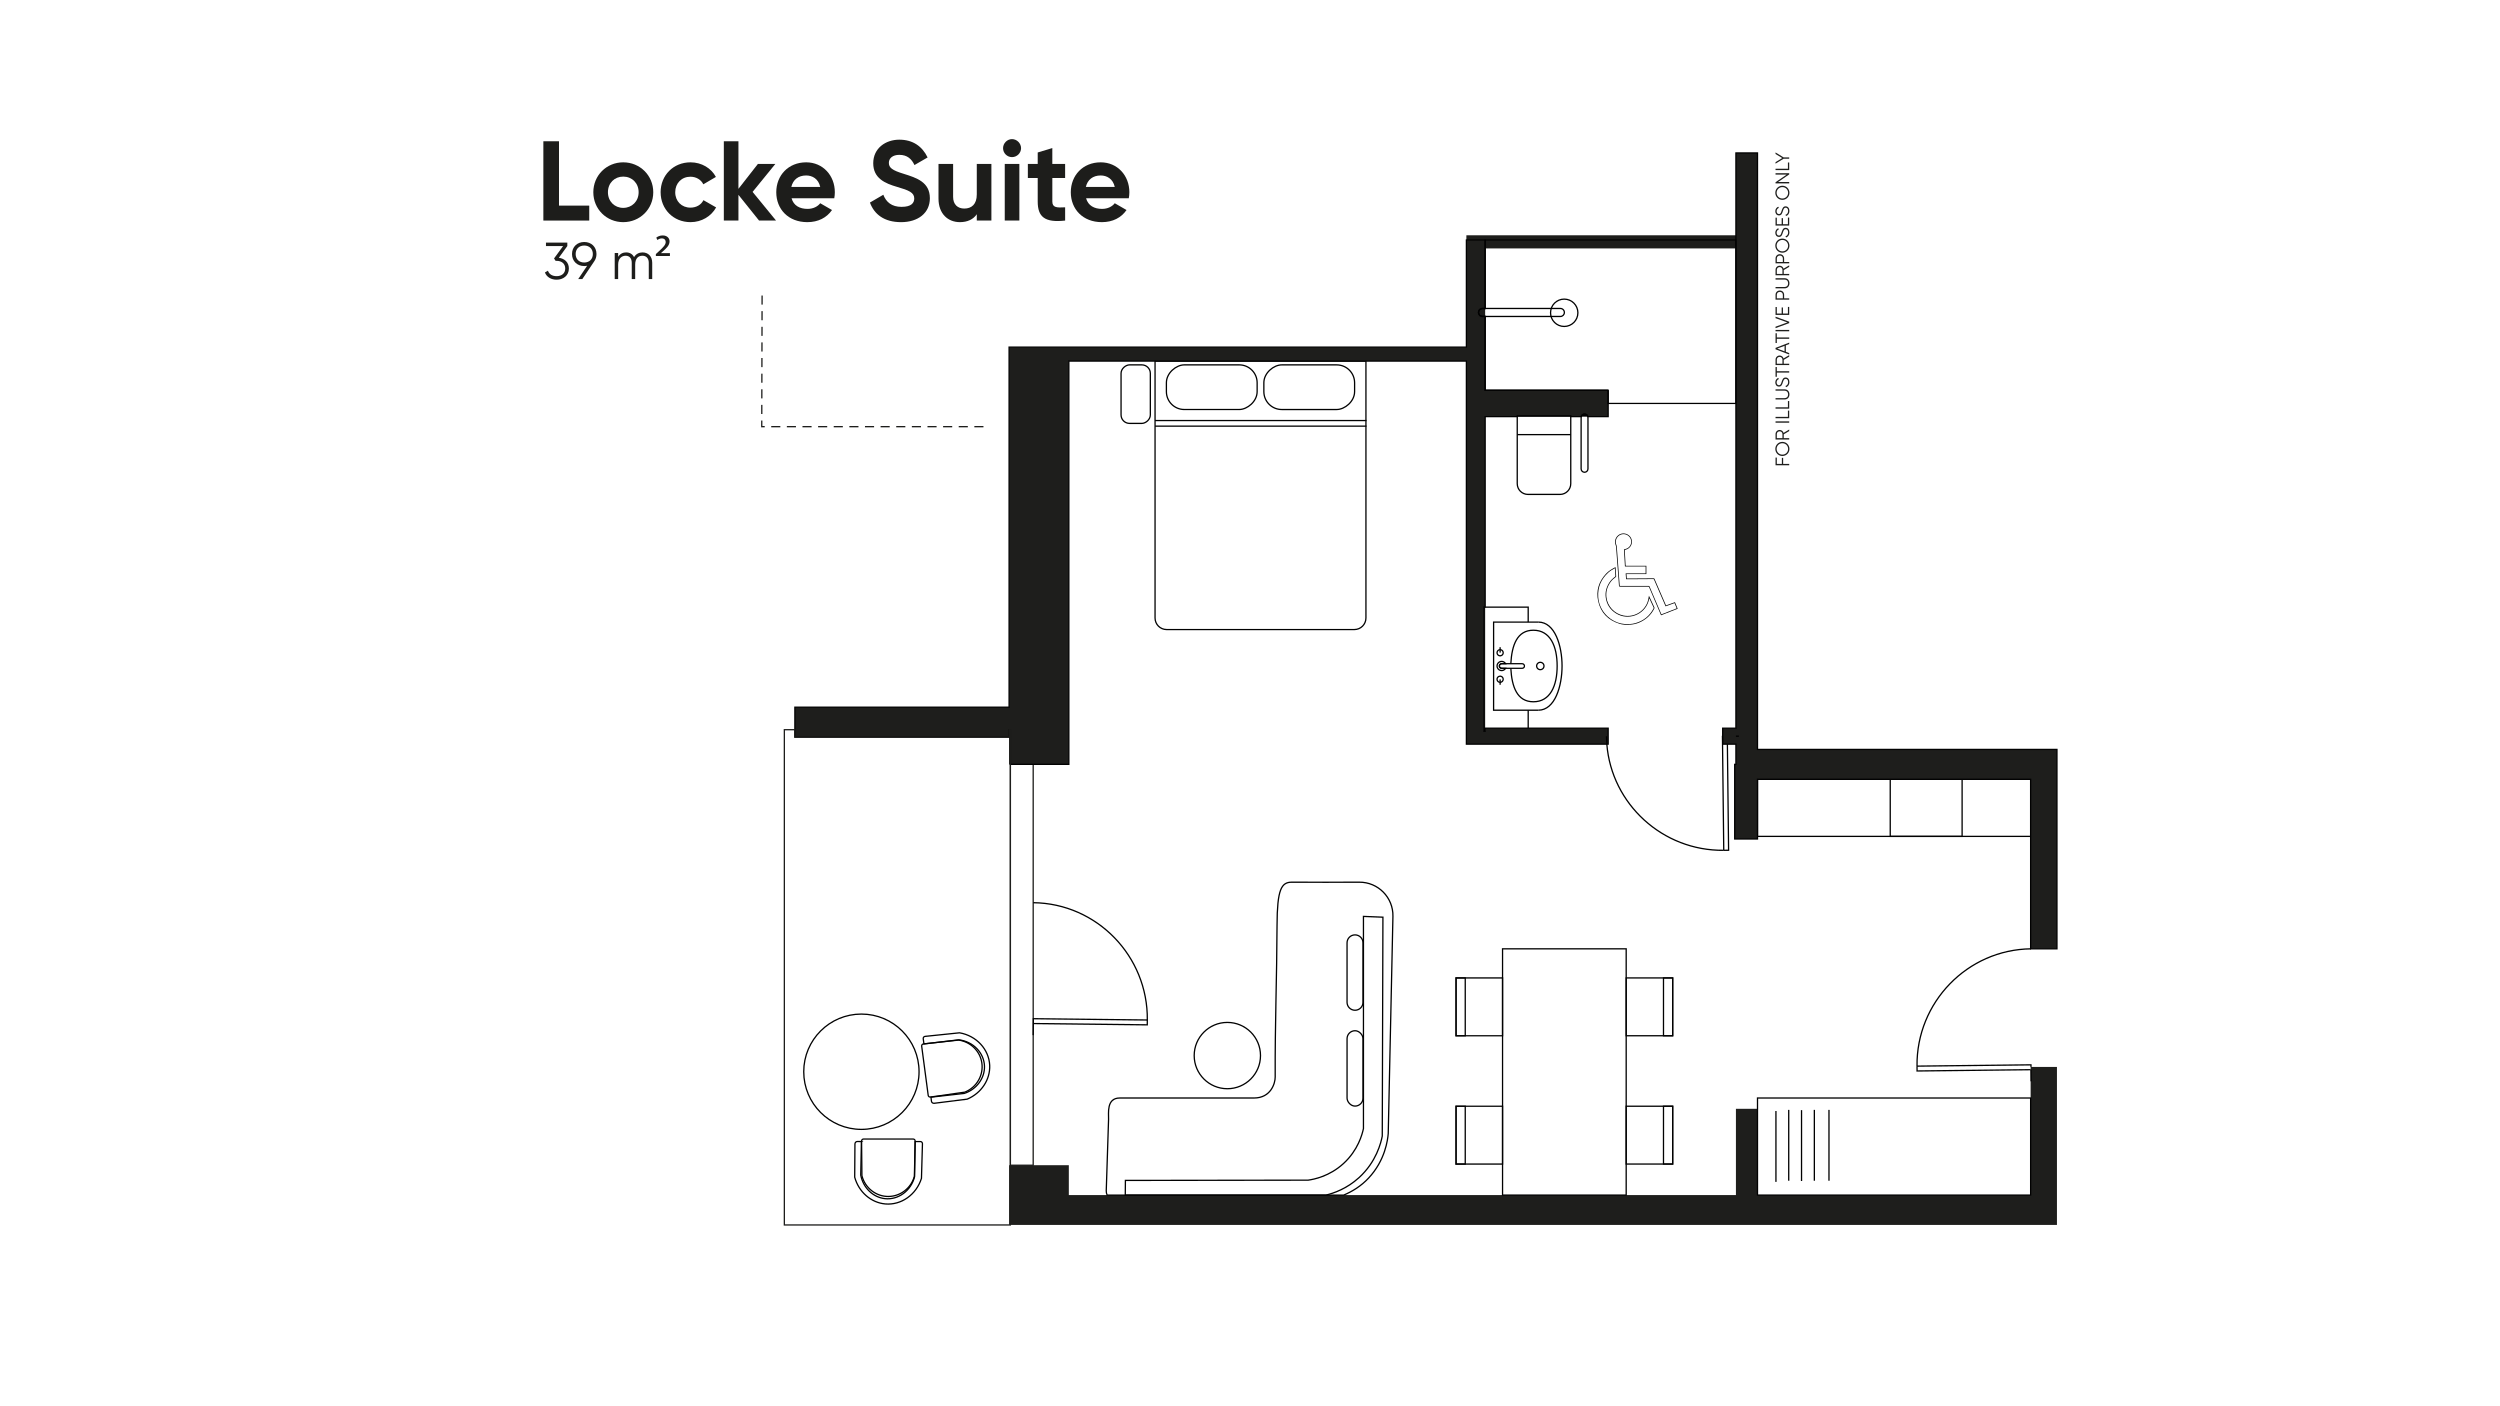<?xml version="1.0" encoding="UTF-8"?><svg id="uuid-44e5f404-cfd5-41c2-9e14-95bed22a6daf" xmlns="http://www.w3.org/2000/svg" viewBox="0 0 1920 1080"><defs><style>.uuid-f38311f8-d577-4b23-8bba-3fdf28e059fb{fill:#010101;}.uuid-8912361c-4bd3-421b-aba3-98f636bed596,.uuid-2568e6df-34de-4937-9778-b01835457979{fill:#1e1e1c;}.uuid-4fdb9096-199f-44a4-a98d-49103fe11543{fill:#1d1d1b;}.uuid-2568e6df-34de-4937-9778-b01835457979,.uuid-777365c9-ed1c-4d58-8960-d59c988a66a3,.uuid-b6fa87eb-e167-4ab9-a1de-e25d2ae80464,.uuid-343b7e0f-3236-472d-b078-c9ffda8f54fe{stroke-miterlimit:10;}.uuid-2568e6df-34de-4937-9778-b01835457979,.uuid-b6fa87eb-e167-4ab9-a1de-e25d2ae80464{stroke:#010101;}.uuid-777365c9-ed1c-4d58-8960-d59c988a66a3{stroke:#1d1d1b;}.uuid-777365c9-ed1c-4d58-8960-d59c988a66a3,.uuid-b6fa87eb-e167-4ab9-a1de-e25d2ae80464,.uuid-343b7e0f-3236-472d-b078-c9ffda8f54fe{fill:none;}.uuid-343b7e0f-3236-472d-b078-c9ffda8f54fe{stroke:#1e1e1c;stroke-dasharray:0 0 0 0 0 0 7 5 7 5 7 5;}</style></defs><path class="uuid-4fdb9096-199f-44a4-a98d-49103fe11543" d="m452.54,157.91v11.48h-35.24v-60.9h12.01v49.42h23.23Z"/><path class="uuid-4fdb9096-199f-44a4-a98d-49103fe11543" d="m455.67,147.64c0-12.96,10.18-22.97,22.97-22.97s23.06,10.01,23.06,22.97-10.27,22.97-23.06,22.97-22.97-10-22.97-22.97Zm34.8,0c0-7.05-5.13-12.01-11.83-12.01s-11.75,4.96-11.75,12.01,5.13,12.01,11.75,12.01,11.83-4.96,11.83-12.01Z"/><path class="uuid-4fdb9096-199f-44a4-a98d-49103fe11543" d="m507.35,147.64c0-12.96,9.75-22.97,22.97-22.97,8.53,0,15.92,4.52,19.49,11.22l-9.66,5.66c-1.74-3.57-5.48-5.83-9.92-5.83-6.7,0-11.66,4.96-11.66,11.92s4.96,11.83,11.66,11.83c4.53,0,8.27-2.17,10.01-5.74l9.75,5.57c-3.74,6.79-11.14,11.31-19.66,11.31-13.22,0-22.97-10-22.97-22.97Z"/><path class="uuid-4fdb9096-199f-44a4-a98d-49103fe11543" d="m582.95,169.39l-15.83-19.75v19.75h-11.22v-60.9h11.22v36.54l14.96-19.14h13.4l-17.49,21.49,18.01,22.01h-13.05Z"/><path class="uuid-4fdb9096-199f-44a4-a98d-49103fe11543" d="m620.19,160.43c4.35,0,7.83-1.83,9.74-4.35l9.05,5.22c-4.09,5.92-10.62,9.31-18.97,9.31-14.62,0-23.84-10-23.84-22.97s9.31-22.97,22.97-22.97c12.88,0,22.01,10.18,22.01,22.97,0,1.65-.17,3.13-.43,4.61h-32.8c1.57,5.74,6.35,8.18,12.27,8.18Zm9.74-16.88c-1.39-6.26-6.09-8.79-10.79-8.79-6,0-10.09,3.22-11.4,8.79h22.19Z"/><path class="uuid-4fdb9096-199f-44a4-a98d-49103fe11543" d="m668.12,155.56l10.27-6c2.17,5.66,6.44,9.31,14.01,9.31s9.74-3.05,9.74-6.44c0-4.52-4.09-6.26-13.14-8.88-9.31-2.7-18.36-6.61-18.36-18.18s9.57-18.1,20.01-18.1,17.66,5.13,21.75,13.66l-10.09,5.83c-2.17-4.61-5.48-7.83-11.66-7.83-5.05,0-8,2.61-8,6.09,0,3.74,2.35,5.74,11.57,8.53,9.66,3.05,19.92,6.26,19.92,18.71,0,11.4-9.14,18.36-22.1,18.36s-20.62-6-23.93-15.05Z"/><path class="uuid-4fdb9096-199f-44a4-a98d-49103fe11543" d="m761.39,125.89v43.5h-11.22v-4.87c-2.61,3.92-7.13,6.09-12.96,6.09-9.22,0-16.44-6.44-16.44-18.01v-26.71h11.22v25.32c0,5.92,3.57,8.96,8.61,8.96,5.48,0,9.57-3.22,9.57-10.79v-23.49h11.22Z"/><path class="uuid-4fdb9096-199f-44a4-a98d-49103fe11543" d="m770.35,113.8c0-3.74,3.13-6.96,6.87-6.96s6.96,3.22,6.96,6.96-3.13,6.87-6.96,6.87-6.87-3.13-6.87-6.87Zm1.3,12.09h11.22v43.5h-11.22v-43.5Z"/><path class="uuid-4fdb9096-199f-44a4-a98d-49103fe11543" d="m808.19,136.68v18.1c0,4.7,3.39,4.79,9.83,4.44v10.18c-15.75,1.74-21.06-2.87-21.06-14.62v-18.1h-7.57v-10.79h7.57v-8.79l11.22-3.39v12.18h9.83v10.79h-9.83Z"/><path class="uuid-4fdb9096-199f-44a4-a98d-49103fe11543" d="m846.39,160.43c4.35,0,7.83-1.83,9.74-4.35l9.05,5.22c-4.09,5.92-10.61,9.31-18.97,9.31-14.62,0-23.84-10-23.84-22.97s9.31-22.97,22.97-22.97c12.88,0,22.01,10.18,22.01,22.97,0,1.65-.17,3.13-.44,4.61h-32.8c1.57,5.74,6.35,8.18,12.27,8.18Zm9.74-16.88c-1.39-6.26-6.09-8.79-10.79-8.79-6,0-10.09,3.22-11.4,8.79h22.19Z"/><rect class="uuid-4fdb9096-199f-44a4-a98d-49103fe11543" x="1126.18" y="180.7" width="223.59" height="10.09"/><path class="uuid-4fdb9096-199f-44a4-a98d-49103fe11543" d="m436.9,206.21c0,5.56-4.48,8.6-9.4,8.6-4.04,0-7.64-1.88-9-5.56l2.32-1.36c.92,2.84,3.48,4.2,6.68,4.2,3.64,0,6.6-2,6.6-5.88s-2.96-5.88-6.6-5.88v-.04l-.04.04h-.76l-1.2-1.84,6.96-9.52h-13.16v-2.64h16.4v2.64l-6.52,9c4.2.56,7.72,3.32,7.72,8.24Z"/><path class="uuid-4fdb9096-199f-44a4-a98d-49103fe11543" d="m456.38,200.69l-9.16,13.64h-3.16l6.88-10.24c-.72.16-1.48.24-2.24.24-5.44,0-9.4-3.76-9.4-9.24s3.96-9.24,9.4-9.24,9.4,3.76,9.4,9.24c0,2.2-.64,4.08-1.72,5.6Zm-7.68.92c3.96,0,6.6-2.6,6.6-6.52s-2.64-6.52-6.6-6.52-6.6,2.6-6.6,6.52,2.64,6.52,6.6,6.52Z"/><path class="uuid-4fdb9096-199f-44a4-a98d-49103fe11543" d="m500.9,201.85v12.48h-2.64v-12.48c0-3.56-2.04-5.44-4.88-5.44-3.08,0-5.56,1.88-5.56,6.84v11.08h-2.64v-12.48c0-3.56-1.84-5.44-4.68-5.44s-5.76,1.88-5.76,6.84v11.08h-2.64v-20h2.64v2.92c1.56-2.44,3.72-3.4,6.12-3.4,2.8,0,4.96,1.32,6.08,3.64,1.48-2.48,3.92-3.64,6.48-3.64,4.4,0,7.48,3,7.48,8Z"/><path class="uuid-4fdb9096-199f-44a4-a98d-49103fe11543" d="m503.7,195.13l2.52-2.32c3.32-3.04,5.04-4.92,5.04-6.96,0-1.52-.96-2.76-3.04-2.76-1.4,0-2.6.68-3.36,1.24l-.84-1.84c1.08-.88,2.88-1.68,4.88-1.68,3.76,0,5.32,2.4,5.32,4.52,0,3.04-2.28,5.24-5.32,7.88l-1.24,1.12v.08h6.84v2.2h-10.8v-1.48Z"/><path class="uuid-8912361c-4bd3-421b-aba3-98f636bed596" d="m1364.6,356.28h3.87v-4.65h.99v4.65h4.65v1.05h-10.5v-5.92h.99v4.88Z"/><path class="uuid-8912361c-4bd3-421b-aba3-98f636bed596" d="m1368.86,350.21c-3,0-5.43-2.37-5.43-5.43s2.43-5.43,5.43-5.43,5.43,2.37,5.43,5.43-2.43,5.43-5.43,5.43Zm0-9.81c-2.44,0-4.41,1.89-4.41,4.38s1.96,4.38,4.41,4.38,4.41-1.89,4.41-4.38-1.96-4.38-4.41-4.38Z"/><path class="uuid-8912361c-4bd3-421b-aba3-98f636bed596" d="m1369.91,333.56v2.94h4.2v1.05h-10.5v-4.2c0-1.74,1.41-3.15,3.15-3.15,1.42,0,2.64.96,3.01,2.26l4.33-2.57v1.2l-4.2,2.46Zm-.99,2.94v-3.15c0-1.16-.97-2.1-2.16-2.1s-2.16.94-2.16,2.1v3.15h4.32Z"/><path class="uuid-8912361c-4bd3-421b-aba3-98f636bed596" d="m1363.61,323.6h10.5v1.05h-10.5v-1.05Z"/><path class="uuid-8912361c-4bd3-421b-aba3-98f636bed596" d="m1373.12,315.35h.99v5.85h-10.5v-1.05h9.51v-4.8Z"/><path class="uuid-8912361c-4bd3-421b-aba3-98f636bed596" d="m1373.12,308h.99v5.85h-10.5v-1.05h9.51v-4.8Z"/><path class="uuid-8912361c-4bd3-421b-aba3-98f636bed596" d="m1370.54,306.8h-6.93v-1.05h6.93c1.66,0,2.73-1.03,2.73-2.85s-1.07-2.85-2.73-2.85h-6.93v-1.05h6.93c2.29,0,3.75,1.6,3.75,3.9s-1.46,3.9-3.75,3.9Z"/><path class="uuid-8912361c-4bd3-421b-aba3-98f636bed596" d="m1371.72,297.35l-.52-.9c1.26-.38,2.07-1.37,2.07-3.01s-.76-2.48-1.89-2.48c-1.21,0-1.61,1.04-2.12,2.58-.57,1.71-1.02,3.36-2.96,3.36s-2.88-1.49-2.88-3.23,1.02-2.92,2.26-3.46l.5.89c-.94.39-1.74,1.2-1.74,2.58,0,1.26.66,2.18,1.81,2.18s1.5-.9,1.96-2.33c.63-1.91,1.17-3.61,3.12-3.61,1.8,0,2.94,1.44,2.94,3.54,0,1.94-.98,3.36-2.57,3.9Z"/><path class="uuid-8912361c-4bd3-421b-aba3-98f636bed596" d="m1364.6,281.88v3.22h9.51v1.05h-9.51v3.22h-.99v-7.5h.99Z"/><path class="uuid-8912361c-4bd3-421b-aba3-98f636bed596" d="m1369.91,276.39v2.94h4.2v1.05h-10.5v-4.2c0-1.74,1.41-3.15,3.15-3.15,1.42,0,2.64.96,3.01,2.26l4.33-2.57v1.2l-4.2,2.46Zm-.99,2.94v-3.15c0-1.16-.97-2.1-2.16-2.1s-2.16.94-2.16,2.1v3.15h4.32Z"/><path class="uuid-8912361c-4bd3-421b-aba3-98f636bed596" d="m1371.53,265.22v4.98l2.58.98v1.11l-10.5-4.04v-1.08l10.5-4.04v1.11l-2.58.97Zm-.99.38l-5.62,2.12,5.62,2.11v-4.23Z"/><path class="uuid-8912361c-4bd3-421b-aba3-98f636bed596" d="m1364.6,255.93v3.23h9.51v1.05h-9.51v3.23h-.99v-7.5h.99Z"/><path class="uuid-8912361c-4bd3-421b-aba3-98f636bed596" d="m1363.61,253.38h10.5v1.05h-10.5v-1.05Z"/><path class="uuid-8912361c-4bd3-421b-aba3-98f636bed596" d="m1363.61,252.03v-1.14l9.1-3.27-9.1-3.27v-1.14l10.5,3.87v1.08l-10.5,3.87Z"/><path class="uuid-8912361c-4bd3-421b-aba3-98f636bed596" d="m1373.12,235.71h.99v6.15h-10.5v-6.08h.99v5.02h3.72v-4.65h.99v4.65h3.81v-5.1Z"/><path class="uuid-8912361c-4bd3-421b-aba3-98f636bed596" d="m1366.91,223.11c1.88,0,3.3,1.41,3.3,3.3v2.7h3.9v1.05h-10.5v-3.75c0-1.89,1.41-3.3,3.3-3.3Zm0,1.05c-1.35,0-2.31.94-2.31,2.25v2.7h4.62v-2.7c0-1.31-.97-2.25-2.31-2.25Z"/><path class="uuid-8912361c-4bd3-421b-aba3-98f636bed596" d="m1370.54,221.46h-6.93v-1.05h6.93c1.66,0,2.73-1.03,2.73-2.85s-1.07-2.85-2.73-2.85h-6.93v-1.05h6.93c2.29,0,3.75,1.6,3.75,3.9s-1.46,3.9-3.75,3.9Z"/><path class="uuid-8912361c-4bd3-421b-aba3-98f636bed596" d="m1369.91,207.42v2.94h4.2v1.05h-10.5v-4.2c0-1.74,1.41-3.15,3.15-3.15,1.42,0,2.64.96,3.01,2.27l4.33-2.56v1.2l-4.2,2.46Zm-.99,2.94v-3.15c0-1.15-.97-2.1-2.16-2.1s-2.16.95-2.16,2.1v3.15h4.32Z"/><path class="uuid-8912361c-4bd3-421b-aba3-98f636bed596" d="m1366.91,195.21c1.88,0,3.3,1.41,3.3,3.3v2.7h3.9v1.05h-10.5v-3.75c0-1.89,1.41-3.3,3.3-3.3Zm0,1.05c-1.35,0-2.31.94-2.31,2.25v2.7h4.62v-2.7c0-1.31-.97-2.25-2.31-2.25Z"/><path class="uuid-8912361c-4bd3-421b-aba3-98f636bed596" d="m1368.86,194.09c-3,0-5.43-2.37-5.43-5.43s2.43-5.43,5.43-5.43,5.43,2.37,5.43,5.43-2.43,5.43-5.43,5.43Zm0-9.81c-2.44,0-4.41,1.89-4.41,4.38s1.96,4.38,4.41,4.38,4.41-1.89,4.41-4.38-1.96-4.38-4.41-4.38Z"/><path class="uuid-8912361c-4bd3-421b-aba3-98f636bed596" d="m1371.72,182.4l-.52-.9c1.26-.38,2.07-1.37,2.07-3.02s-.76-2.47-1.89-2.47c-1.21,0-1.61,1.04-2.12,2.58-.57,1.71-1.02,3.36-2.96,3.36s-2.88-1.48-2.88-3.22,1.02-2.92,2.26-3.46l.5.88c-.94.39-1.74,1.2-1.74,2.58,0,1.26.66,2.17,1.81,2.17s1.5-.9,1.96-2.33c.63-1.9,1.17-3.61,3.12-3.61,1.8,0,2.94,1.44,2.94,3.54,0,1.93-.98,3.36-2.57,3.9Z"/><path class="uuid-8912361c-4bd3-421b-aba3-98f636bed596" d="m1373.12,167.09h.99v6.15h-10.5v-6.07h.99v5.02h3.72v-4.65h.99v4.65h3.81v-5.1Z"/><path class="uuid-8912361c-4bd3-421b-aba3-98f636bed596" d="m1371.72,165.89l-.52-.9c1.26-.38,2.07-1.37,2.07-3.01s-.76-2.48-1.89-2.48c-1.21,0-1.61,1.04-2.12,2.58-.57,1.71-1.02,3.36-2.96,3.36s-2.88-1.49-2.88-3.23,1.02-2.92,2.26-3.46l.5.89c-.94.39-1.74,1.2-1.74,2.58,0,1.26.66,2.18,1.81,2.18s1.5-.9,1.96-2.33c.63-1.91,1.17-3.61,3.12-3.61,1.8,0,2.94,1.44,2.94,3.54,0,1.94-.98,3.36-2.57,3.9Z"/><path class="uuid-8912361c-4bd3-421b-aba3-98f636bed596" d="m1368.86,153.5c-3,0-5.43-2.37-5.43-5.43s2.43-5.43,5.43-5.43,5.43,2.37,5.43,5.43-2.43,5.43-5.43,5.43Zm0-9.81c-2.44,0-4.41,1.89-4.41,4.38s1.96,4.38,4.41,4.38,4.41-1.89,4.41-4.38-1.96-4.38-4.41-4.38Z"/><path class="uuid-8912361c-4bd3-421b-aba3-98f636bed596" d="m1363.61,133.04h10.5v.9l-8.55,5.85h8.55v1.05h-10.5v-.9l8.55-5.85h-8.55v-1.05Z"/><path class="uuid-8912361c-4bd3-421b-aba3-98f636bed596" d="m1373.12,124.79h.99v5.85h-10.5v-1.05h9.51v-4.8Z"/><path class="uuid-8912361c-4bd3-421b-aba3-98f636bed596" d="m1369.8,120.86h4.3v1.05h-4.33l-6.16,3.78v-1.18l5.14-3.13-5.14-3.12v-1.18l6.19,3.79Z"/><rect class="uuid-4fdb9096-199f-44a4-a98d-49103fe11543" x="774.97" y="560.41" width="1" height="26.61"/><rect class="uuid-4fdb9096-199f-44a4-a98d-49103fe11543" x="774.97" y="560.41" width="1" height="5.67"/><rect class="uuid-4fdb9096-199f-44a4-a98d-49103fe11543" x="774.97" y="894.89" width="1" height="45.88"/><polygon class="uuid-8912361c-4bd3-421b-aba3-98f636bed596" points="1579.74 819.41 1579.74 940.77 775.97 940.77 775.97 894.89 820.86 894.89 820.86 917.83 1333.19 917.83 1333.19 851.56 1349.76 851.56 1349.76 917.83 1559.53 917.83 1559.53 821.52 1559.82 821.52 1559.8 819.41 1579.74 819.41"/><rect class="uuid-4fdb9096-199f-44a4-a98d-49103fe11543" x="1139.63" y="559.25" width=".97" height="2.37"/><path class="uuid-4fdb9096-199f-44a4-a98d-49103fe11543" d="m1140.6,236.9v6.16h-2.04c-1.7,0-3.08-1.38-3.08-3.08s1.38-3.08,3.08-3.08h2.04Z"/><polygon class="uuid-4fdb9096-199f-44a4-a98d-49103fe11543" points="1140.6 466.28 1140.6 561.62 1139.63 561.62 1139.63 559.25 1139.64 466.28 1140.6 466.28"/><polygon class="uuid-4fdb9096-199f-44a4-a98d-49103fe11543" points="1559.82 821.52 1559.53 821.52 1559.53 819.41 1559.8 819.41 1559.82 821.52"/><rect class="uuid-777365c9-ed1c-4d58-8960-d59c988a66a3" x="775.97" y="587.02" width="17.52" height="307.87"/><path class="uuid-b6fa87eb-e167-4ab9-a1de-e25d2ae80464" d="m1049.04,277.32v197.29c0,4.91-3.99,8.89-8.9,8.89h-144.16c-4.92,0-8.9-3.98-8.9-8.89v-197.29h161.96Z"/><rect class="uuid-b6fa87eb-e167-4ab9-a1de-e25d2ae80464" x="913.49" y="262.52" width="34.28" height="69.69" rx="13.74" ry="13.74" transform="translate(1228 -633.27) rotate(90)"/><rect class="uuid-b6fa87eb-e167-4ab9-a1de-e25d2ae80464" x="988.35" y="262.52" width="34.28" height="69.69" rx="13.74" ry="13.74" transform="translate(1302.85 -708.12) rotate(90)"/><line class="uuid-b6fa87eb-e167-4ab9-a1de-e25d2ae80464" x1="1049.44" y1="322.98" x2="887.08" y2="322.98"/><line class="uuid-b6fa87eb-e167-4ab9-a1de-e25d2ae80464" x1="1049.44" y1="327.28" x2="887.08" y2="327.28"/><rect class="uuid-b6fa87eb-e167-4ab9-a1de-e25d2ae80464" x="849.73" y="291.45" width="44.95" height="22.49" rx="6.53" ry="6.53" transform="translate(1174.91 -569.51) rotate(90)"/><path class="uuid-b6fa87eb-e167-4ab9-a1de-e25d2ae80464" d="m1069.77,703.75c-1.2,55.61-2.41,111.22-3.61,166.84-.39,4.76-2.27,20.41-15,34.09-5.92,6.35-12.77,10.46-19.19,13.15h-181.71c-.47-1.03-.7-2.17-.66-3.37.76-23.21,1.02-31.63,1.78-54.85.15-4.5-1.79-16.34,8.59-16.34h103.16c12.69,0,16.25-11.02,16.22-16.15-.19-40.95,1.26-75.61,1.42-116.56.1-27.73,3.4-33.04,11.3-33.04,21.3,0,30.57.14,51.87,0,14.46-.1,26.15,11.77,25.83,26.23Z"/><rect class="uuid-b6fa87eb-e167-4ab9-a1de-e25d2ae80464" x="1034.53" y="791.59" width="12.25" height="57.88" rx="6.13" ry="6.13" transform="translate(2081.32 1641.07) rotate(180)"/><path class="uuid-b6fa87eb-e167-4ab9-a1de-e25d2ae80464" d="m1040.66,717.99c3.38,0,6.13,2.74,6.13,6.13v45.63c0,3.38-2.74,6.13-6.13,6.13s-6.13-2.74-6.13-6.13v-45.63c0-3.38,2.74-6.13,6.13-6.13Z"/><path class="uuid-b6fa87eb-e167-4ab9-a1de-e25d2ae80464" d="m1062.08,704.4c-.16,56.04-.33,112.08-.5,168.12-.98,5.04-4.54,19.8-17.9,31.94-9.29,8.44-19.24,11.9-25.33,13.37h-154.14c.03-3.76.07-7.52.1-11.27,46.79-.07,93.58-.14,140.37-.2,4.42-.63,16.3-2.89,27.09-12.74,11.26-10.29,14.45-22.58,15.36-26.89v-162.93c4.99.2,9.97.4,14.95.6Z"/><rect class="uuid-b6fa87eb-e167-4ab9-a1de-e25d2ae80464" x="1153.96" y="728.7" width="94.95" height="189.13"/><rect class="uuid-b6fa87eb-e167-4ab9-a1de-e25d2ae80464" x="1248.91" y="751.05" width="35.71" height="44.41"/><rect class="uuid-b6fa87eb-e167-4ab9-a1de-e25d2ae80464" x="1277.56" y="751.05" width="7.06" height="44.41"/><rect class="uuid-b6fa87eb-e167-4ab9-a1de-e25d2ae80464" x="1248.91" y="849.58" width="35.71" height="44.41"/><rect class="uuid-b6fa87eb-e167-4ab9-a1de-e25d2ae80464" x="1277.56" y="849.58" width="7.06" height="44.41"/><rect class="uuid-b6fa87eb-e167-4ab9-a1de-e25d2ae80464" x="1118.26" y="849.58" width="35.71" height="44.41" transform="translate(2272.22 1743.58) rotate(180)"/><rect class="uuid-b6fa87eb-e167-4ab9-a1de-e25d2ae80464" x="1118.26" y="849.58" width="7.06" height="44.41" transform="translate(2243.57 1743.58) rotate(180)"/><rect class="uuid-b6fa87eb-e167-4ab9-a1de-e25d2ae80464" x="1118.26" y="751.05" width="35.71" height="44.41" transform="translate(2272.22 1546.52) rotate(180)"/><rect class="uuid-b6fa87eb-e167-4ab9-a1de-e25d2ae80464" x="1118.26" y="751.05" width="7.06" height="44.41" transform="translate(2243.57 1546.52) rotate(180)"/><rect class="uuid-b6fa87eb-e167-4ab9-a1de-e25d2ae80464" x="1349.76" y="843.27" width="209.77" height="74.56"/><rect class="uuid-b6fa87eb-e167-4ab9-a1de-e25d2ae80464" x="1349.76" y="598.49" width="209.77" height="43.85"/><rect class="uuid-b6fa87eb-e167-4ab9-a1de-e25d2ae80464" x="1451.7" y="598.49" width="55.2" height="43.85"/><circle class="uuid-b6fa87eb-e167-4ab9-a1de-e25d2ae80464" cx="942.6" cy="810.68" r="25.46"/><path class="uuid-b6fa87eb-e167-4ab9-a1de-e25d2ae80464" d="m1151.59,512.06c.23.73.97,1.19,1.74,1.19h2.97s12.66,0,12.66,0c.77,0,1.51-.45,1.74-1.19.38-1.22-.51-2.33-1.68-2.33h-12.72s-3.04,0-3.04,0c-1.16,0-2.05,1.12-1.67,2.33Z"/><path class="uuid-b6fa87eb-e167-4ab9-a1de-e25d2ae80464" d="m1150.21,513.25c.97,1.67,3.13,2.25,4.8,1.28.55-.3.99-.76,1.29-1.28h-2.97c-.77,0-1.51-.45-1.74-1.19-.38-1.22.51-2.33,1.67-2.33h3.04s0,0,0,0c-.97-1.68-3.12-2.26-4.8-1.29-1.69.98-2.26,3.13-1.29,4.81Z"/><path class="uuid-b6fa87eb-e167-4ab9-a1de-e25d2ae80464" d="m1151.65,519.35c1.65-.3,3.06,1.12,2.75,2.76-.17.92-.92,1.68-1.83,1.86-1.68.33-3.12-1.12-2.79-2.8.19-.92.94-1.66,1.87-1.83Z"/><line class="uuid-b6fa87eb-e167-4ab9-a1de-e25d2ae80464" x1="1152.09" y1="521.77" x2="1152.09" y2="525.91"/><path class="uuid-b6fa87eb-e167-4ab9-a1de-e25d2ae80464" d="m1152.53,503.62c-1.65.3-3.06-1.12-2.75-2.76.17-.92.92-1.68,1.83-1.86,1.68-.33,3.12,1.12,2.79,2.8-.19.92-.94,1.66-1.87,1.83Z"/><line class="uuid-b6fa87eb-e167-4ab9-a1de-e25d2ae80464" x1="1152.09" y1="501.19" x2="1152.09" y2="497.05"/><path class="uuid-b6fa87eb-e167-4ab9-a1de-e25d2ae80464" d="m1182.42,514.26c1.99.37,3.69-1.34,3.32-3.33-.21-1.1-1.11-2.01-2.22-2.22-2-.38-3.72,1.34-3.33,3.34.21,1.11,1.12,2.01,2.23,2.21Z"/><path class="uuid-b6fa87eb-e167-4ab9-a1de-e25d2ae80464" d="m1160.31,513.24c.77,14.35,4.87,25.72,17.33,25.72,12.96,0,18.25-12.3,18.25-27.47,0-15.17-5.29-27.47-18.25-27.47-12.46,0-16.55,11.36-17.33,25.72"/><path class="uuid-b6fa87eb-e167-4ab9-a1de-e25d2ae80464" d="m1181.41,545.43c12.96,0,18.25-18.78,18.25-33.95,0-15.17-5.29-33.71-18.25-33.72"/><polyline class="uuid-b6fa87eb-e167-4ab9-a1de-e25d2ae80464" points="1181.41 477.77 1147.09 477.77 1147.08 545.43 1181.41 545.43"/><polyline class="uuid-b6fa87eb-e167-4ab9-a1de-e25d2ae80464" points="1173.65 545.43 1173.65 548.13 1173.65 559.25"/><polyline class="uuid-b6fa87eb-e167-4ab9-a1de-e25d2ae80464" points="1140.6 466.28 1173.65 466.28 1173.65 477.77"/><path class="uuid-b6fa87eb-e167-4ab9-a1de-e25d2ae80464" d="m1201.44,239.98c0,1.7-1.38,3.08-3.08,3.08h-59.8c-1.7,0-3.08-1.38-3.08-3.08s1.38-3.08,3.08-3.08h59.8c.85,0,1.62.34,2.18.9.56.56.9,1.33.9,2.18Z"/><circle class="uuid-b6fa87eb-e167-4ab9-a1de-e25d2ae80464" cx="1201.32" cy="240.22" r="10.5"/><path class="uuid-b6fa87eb-e167-4ab9-a1de-e25d2ae80464" d="m1206.34,319.31v52.16c0,4.55-3.69,8.24-8.25,8.24h-24.6c-4.56,0-8.25-3.69-8.25-8.24v-52.16h41.1Z"/><line class="uuid-b6fa87eb-e167-4ab9-a1de-e25d2ae80464" x1="1206.34" y1="333.79" x2="1165.24" y2="333.79"/><rect class="uuid-f38311f8-d577-4b23-8bba-3fdf28e059fb" x="1165.24" y="319.31" width="41.1" height=".67"/><path class="uuid-f38311f8-d577-4b23-8bba-3fdf28e059fb" d="m1219.48,319.98h-5.1c.27-1.15,1.31-2,2.55-2,.73,0,1.38.29,1.86.77.33.33.58.76.69,1.23Z"/><polyline class="uuid-b6fa87eb-e167-4ab9-a1de-e25d2ae80464" points="1472.27 818.79 1472.31 822.51 1559.53 821.52"/><polyline class="uuid-b6fa87eb-e167-4ab9-a1de-e25d2ae80464" points="1472.27 818.79 1559.78 817.79 1559.8 819.41"/><line class="uuid-b6fa87eb-e167-4ab9-a1de-e25d2ae80464" x1="1559.92" y1="830.44" x2="1559.82" y2="821.52"/><polygon class="uuid-2568e6df-34de-4937-9778-b01835457979" points="1579.74 575.55 1579.74 728.7 1559.53 728.7 1559.53 598.49 1349.76 598.49 1349.76 644.34 1332.25 644.34 1332.25 587.02 1333.19 587.02 1333.19 571.51 1323.02 571.51 1323.02 559.25 1333.19 559.25 1333.19 117.46 1349.76 117.46 1349.76 575.55 1579.74 575.55"/><path class="uuid-2568e6df-34de-4937-9778-b01835457979" d="m1235.06,299.7v20.28h-15.58c-.11-.47-.36-.9-.69-1.23-.48-.48-1.13-.77-1.86-.77-1.24,0-2.28.85-2.55,2h-8.04v-.67h-41.1v.67h-24.64v146.3h-.96v92.97s-.01,2.37-.01,2.37h.97v-2.37h94.46v12.26h-108.88v-294.19h-305.32v309.7h-44.89v-26.61h-1v5.67h-164.51v-22.94h164.51v-276.56h351.21v-82.28h14.42v52.6h-2.04c-1.7,0-3.08,1.38-3.08,3.08s1.38,3.08,3.08,3.08h2.04v56.64h94.46Z"/><path class="uuid-b6fa87eb-e167-4ab9-a1de-e25d2ae80464" d="m1472.27,818.79c-.56-48.93,38.65-89.53,87.57-90.09"/><polyline class="uuid-b6fa87eb-e167-4ab9-a1de-e25d2ae80464" points="1326.63 571.51 1327.56 652.99 1323.84 653.04"/><line class="uuid-b6fa87eb-e167-4ab9-a1de-e25d2ae80464" x1="1326.56" y1="565.49" x2="1326.56" y2="565.48"/><polyline class="uuid-b6fa87eb-e167-4ab9-a1de-e25d2ae80464" points="1323.84 653.04 1322.84 565.53 1323.02 565.53"/><line class="uuid-b6fa87eb-e167-4ab9-a1de-e25d2ae80464" x1="1335.49" y1="565.38" x2="1333.19" y2="565.41"/><path class="uuid-b6fa87eb-e167-4ab9-a1de-e25d2ae80464" d="m1323.84,653.04c-46.9.53-86.14-35.46-89.8-81.53-.17-2-.27-4.02-.29-6.05"/><polyline class="uuid-b6fa87eb-e167-4ab9-a1de-e25d2ae80464" points="793.59 786.08 881.1 787.08 881.14 783.36"/><polyline class="uuid-b6fa87eb-e167-4ab9-a1de-e25d2ae80464" points="793.49 795.01 793.63 782.36 881.14 783.36"/><path class="uuid-b6fa87eb-e167-4ab9-a1de-e25d2ae80464" d="m881.14,783.36c.56-48.93-38.65-89.53-87.58-90.09"/><polyline class="uuid-343b7e0f-3236-472d-b078-c9ffda8f54fe" points="585.29 226.96 585.02 327.68 757.35 327.68"/><path class="uuid-b6fa87eb-e167-4ab9-a1de-e25d2ae80464" d="m1333.19,184.3v125.54h-98.13v-10.14h-94.46v-56.64h-2.04c-1.7,0-3.08-1.38-3.08-3.08s1.38-3.08,3.08-3.08h2.04v-52.6h192.59Z"/><line class="uuid-b6fa87eb-e167-4ab9-a1de-e25d2ae80464" x1="1404.65" y1="852.38" x2="1404.65" y2="906.8"/><line class="uuid-b6fa87eb-e167-4ab9-a1de-e25d2ae80464" x1="1393.42" y1="852.38" x2="1393.42" y2="906.8"/><line class="uuid-b6fa87eb-e167-4ab9-a1de-e25d2ae80464" x1="1383.58" y1="852.59" x2="1383.58" y2="907.01"/><line class="uuid-b6fa87eb-e167-4ab9-a1de-e25d2ae80464" x1="1373.74" y1="852.38" x2="1373.74" y2="906.8"/><line class="uuid-b6fa87eb-e167-4ab9-a1de-e25d2ae80464" x1="1363.92" y1="853.26" x2="1363.92" y2="907.68"/><path class="uuid-b6fa87eb-e167-4ab9-a1de-e25d2ae80464" d="m1219.56,320.6v39.47c0,1.45-1.18,2.63-2.63,2.63s-2.63-1.18-2.63-2.63v-39.47c0-.21.03-.42.08-.62.27-1.15,1.31-2,2.55-2,.73,0,1.38.29,1.86.77.33.33.58.76.69,1.23.05.2.08.41.08.62Z"/><path class="uuid-b6fa87eb-e167-4ab9-a1de-e25d2ae80464" d="m715,842.62c7.96-.92,17.61-1.95,25.57-2.87,9.48-3.11,15.77-11.7,15.52-20.87-.28-10.21-8.61-19-19.7-20.29-8.94,1.05-17.87,2.1-26.81,3.15l-.54-4.05c-.11-.87.54-1.66,1.44-1.75,8.82-.91,17.64-1.83,26.46-2.74,13.02,2.25,22.59,12.73,23.15,24.93.5,10.99-6.39,21.44-17.29,26.02-8.19,1-17.04,2.15-25.33,3.17-1.04.13-1.99-.58-2.12-1.58-.12-.95-.21-1.69-.37-3.12Z"/><path class="uuid-b6fa87eb-e167-4ab9-a1de-e25d2ae80464" d="m712.86,841.25l-5.01-37.8c-.11-.84.49-1.61,1.33-1.7,8.94-.98,17.87-1.97,26.81-2.95.14-.01.27-.01.41,0,9.11,1.37,16.3,8.51,17.65,17.46,1.43,9.42-3.92,18.78-12.92,22.44-.12.05-.25.08-.38.1-8.73,1.24-17.45,2.49-26.18,3.73-.83.12-1.6-.46-1.71-1.3Z"/><path class="uuid-b6fa87eb-e167-4ab9-a1de-e25d2ae80464" d="m661.57,876.73c-.14,8.01-.38,17.71-.52,25.72,1.83,9.8,9.52,17.17,18.65,18.13,10.16,1.07,19.97-6.03,22.7-16.87.14-9,.27-17.99.41-26.99h4.08c.87,0,1.57.75,1.55,1.66-.25,8.86-.51,17.73-.76,26.59-3.94,12.61-15.59,20.72-27.76,19.67-10.96-.95-20.41-9.16-23.52-20.56.09-8.25.11-17.18.19-25.52,0-1.05.84-1.9,1.85-1.89.95,0,1.7.02,3.14.05Z"/><path class="uuid-b6fa87eb-e167-4ab9-a1de-e25d2ae80464" d="m663.2,874.78h38.13c.85,0,1.53.7,1.51,1.54-.2,8.99-.4,17.97-.6,26.96,0,.14-.02.27-.06.4-2.56,8.85-10.58,15.04-19.63,15.21-9.53.17-18.1-6.36-20.55-15.76-.03-.13-.05-.26-.05-.39-.09-8.81-.17-17.63-.26-26.44,0-.84.67-1.52,1.51-1.52Z"/><circle class="uuid-b6fa87eb-e167-4ab9-a1de-e25d2ae80464" cx="661.55" cy="823.09" r="44.28"/><polygon class="uuid-777365c9-ed1c-4d58-8960-d59c988a66a3" points="775.97 560.41 775.97 940.77 602.38 940.77 602.38 560.41 610.46 560.41 610.46 566.08 774.97 566.08 774.97 560.41 775.97 560.41"/><path d="m1264.41,434.51v6.38h-15.28c.09,1.15.17,2.25.25,3.39.49,0,.96,0,1.44,0,4.34-.03,8.68-.06,13.01-.09,2.08-.01,4.16-.02,6.24-.05.3,0,.45.08.57.37,2.89,6.69,5.79,13.37,8.68,20.05.05.12.11.24.18.39,2.29-.83,4.56-1.65,6.86-2.48.71,1.68,1.4,3.34,2.11,5.04-4.27,1.68-8.51,3.34-12.78,5.02-.46-1.06-.9-2.09-1.34-3.12-2.62-6.15-5.25-12.29-7.86-18.44-.14-.33-.3-.43-.66-.43-7.21.01-14.43,0-21.64,0-.58,0-.77-.18-.82-.74-.28-3.83-.56-7.67-.85-11.5-.31-4.17-.64-8.35-.95-12.52-.15-1.99-.28-3.98-.44-5.98-.03-.33-.09-.69-.24-.98-1.74-3.64.6-8.29,4.72-9.05,3.1-.57,6.31,1.2,7.34,4.14,1.06,3.01-.21,6.28-3.06,7.75-.63.33-1.35.49-2.08.75.03.55.05,1.17.09,1.8.19,3.32.39,6.64.57,9.96.02.39.23.35.48.35,4.97,0,9.94,0,14.91,0h.55Zm-17.19-12.57c.85-.27,1.66-.41,2.37-.76,2.64-1.3,3.82-4.34,2.83-7.1-.98-2.74-3.94-4.34-6.84-3.73-3.69.77-5.68,4.98-4.21,8.14.21.44.27.96.34,1.46.08.58.09,1.17.13,1.76.23,3.08.47,6.17.7,9.25.18,2.37.35,4.75.52,7.12.24,3.19.48,6.38.72,9.58.06.77.12,1.54.18,2.33.2,0,.35,0,.5,0,7.25,0,14.51,0,21.76,0,.34,0,.49.11.62.42,2.9,6.82,5.81,13.63,8.71,20.44.14.32.28.64.43.97,3.93-1.54,7.82-3.07,11.74-4.61-.57-1.36-1.13-2.68-1.69-4.02-2.31.84-4.57,1.65-6.85,2.48-.09-.2-.17-.37-.25-.54-2.88-6.66-5.77-13.32-8.64-19.98-.14-.33-.3-.43-.66-.43-2.97.03-5.94.04-8.91.06-3.26.02-6.51.05-9.77.07-.69,0-1.39,0-2.11,0-.11-1.51-.22-2.97-.33-4.49h15.33v-5.29h-15.88c-.26-4.43-.51-8.81-.76-13.11Z"/><path d="m1240.75,435.56c.08,1.14.16,2.29.23,3.43.08,1.19.14,2.38.23,3.56.02.3-.07.47-.3.64-1.45,1.06-2.82,2.21-3.9,3.68-2.52,3.44-3.72,7.27-3.3,11.52.7,7.14,6.11,12.99,13.18,14.35,7.83,1.51,15.57-2.81,18.37-10.24.55-1.47.8-3.01,1.04-4.55.02-.1.04-.21.08-.43.17.35.29.6.41.85,1.24,2.68,2.49,5.36,3.74,8.03.16.35.14.67-.03,1.01-2.57,5.04-6.52,8.57-11.7,10.78-2.29.98-4.69,1.45-7.17,1.61-2.71.18-5.42.04-8-.78-8.65-2.74-14.31-8.48-16.26-17.38-1.74-7.95.45-14.99,6-20.97,2.06-2.22,4.61-3.75,7.28-5.11.02-.01.05,0,.11,0Zm25.91,23.9c-.23.92-.4,1.78-.67,2.61-3.34,10.29-15.69,14.78-24.88,9.03-4.48-2.81-7.15-6.87-7.89-12.1-.59-4.19.45-8.06,2.74-11.6,1.16-1.8,2.69-3.23,4.4-4.5.14-.1.27-.32.26-.48-.06-1.26-.14-2.51-.23-3.77-.05-.73-.1-1.45-.16-2.23-1.79.95-3.5,1.91-4.96,3.23-5.59,5.05-8.32,11.3-7.83,18.88.15,2.31.65,4.54,1.52,6.69,3.68,9.05,12.1,13.55,18.55,13.99,2.83.19,5.62.15,8.34-.61,6.34-1.78,11.1-5.56,14.13-11.46.07-.13.06-.34,0-.48-.2-.48-.43-.95-.65-1.42-.89-1.91-1.77-3.81-2.68-5.77Z"/></svg>